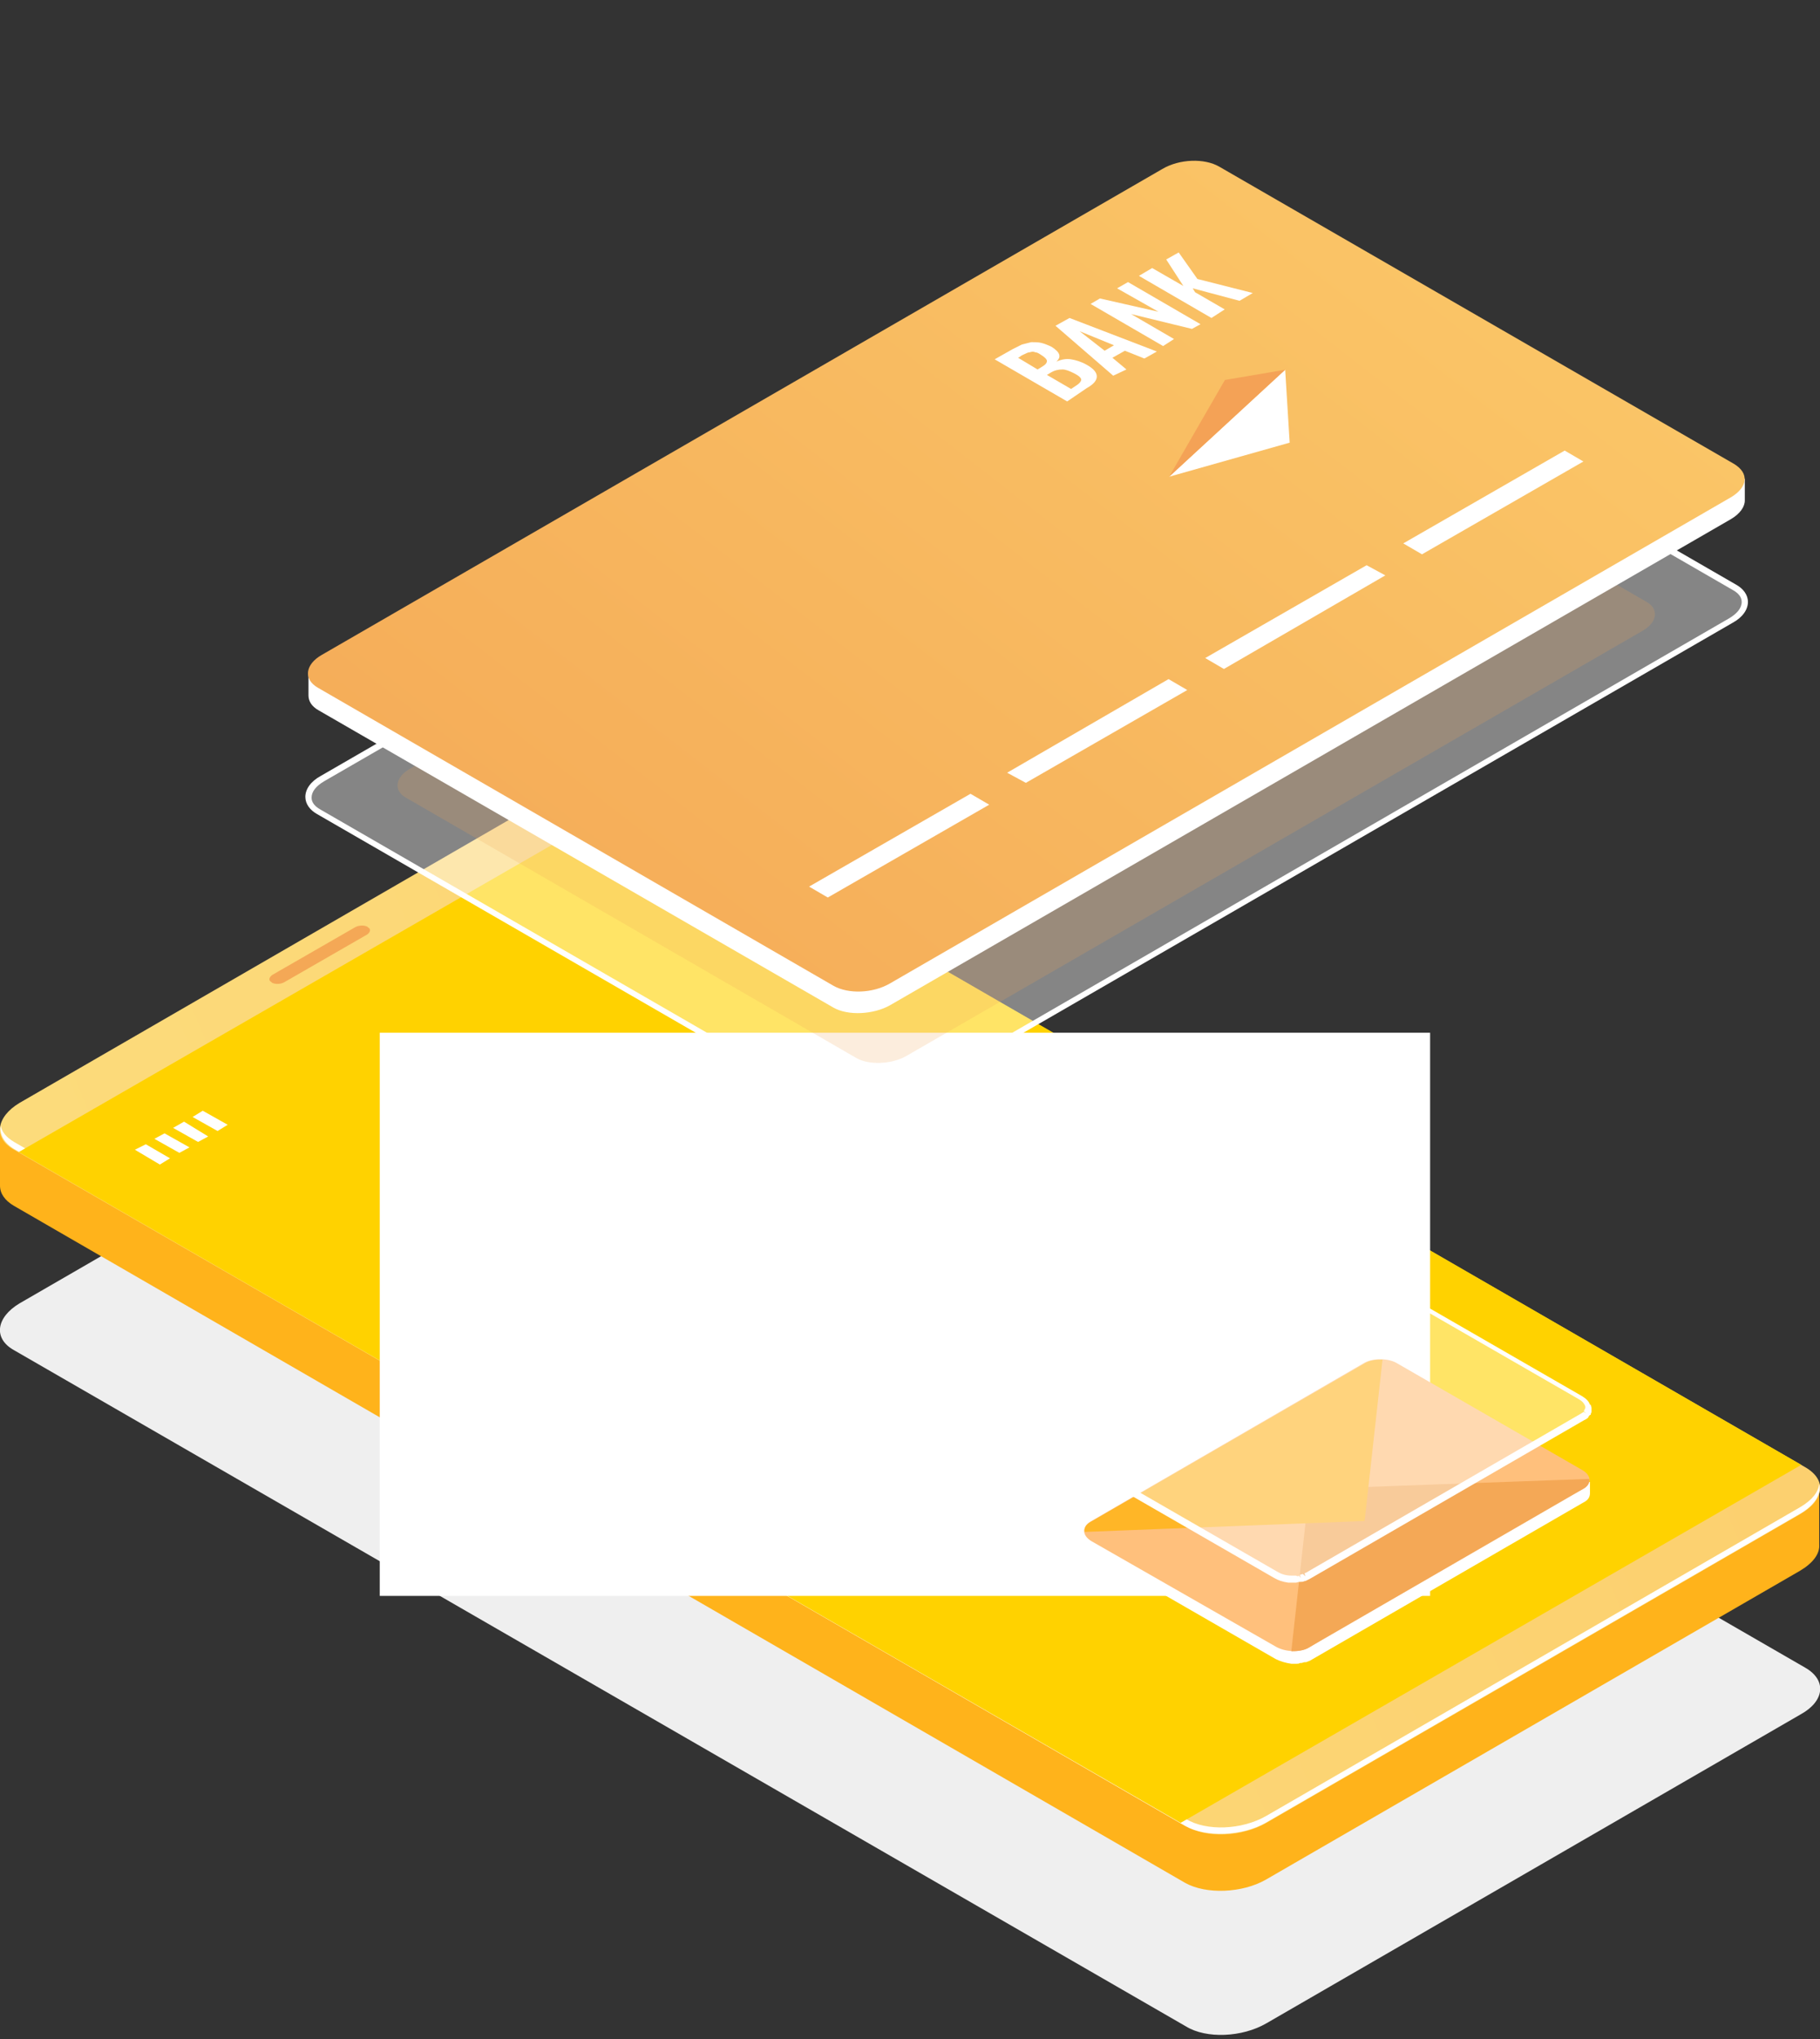 <?xml version="1.0" encoding="UTF-8"?> <svg xmlns="http://www.w3.org/2000/svg" width="350" height="392" viewBox="0 0 350 392" fill="none"><rect x="0" y="0" width="350" height="392" fill="#333333" stroke="none"/> <g clip-path="url(#clip0_66_126)"> <path d="M346.251 329.606L243.53 388.989C238.882 391.688 231.984 391.988 228.085 389.589L2.699 259.576C-1.35 257.327 -0.75 253.278 3.749 250.579L106.469 191.196C111.118 188.496 118.016 188.196 121.915 190.596L347.151 320.609C351.349 323.008 350.9 327.057 346.251 329.606Z" fill="#EFEFEF"></path> <path d="M350 285.968L328.856 282.219L122.065 162.853C118.016 160.604 111.118 160.904 106.62 163.453L10.797 218.937L0 216.988V227.935C0 229.434 0.9 230.784 2.699 231.834L227.935 361.997C231.984 364.246 238.882 363.946 243.38 361.397L346.101 302.014C348.65 300.514 350 298.715 349.85 296.915V285.968H350Z" fill="#FFB31B"></path> <path d="M346.251 291.067L243.531 350.45C238.882 353.149 231.984 353.449 228.085 351.05L2.699 221.037C-1.349 218.788 -0.75 214.739 3.749 212.039L106.47 152.656C111.118 149.957 118.016 149.657 121.915 152.057L347.151 282.069C351.35 284.469 350.9 288.368 346.251 291.067Z" fill="url(#paint0_linear_66_126)"></path> <path d="M346.251 289.717L243.531 349.1C238.882 351.799 231.984 352.099 228.085 349.7L2.699 219.537C1.2 218.637 0.3 217.588 0.15 216.388C-0.15 218.038 0.75 219.687 2.699 220.887L227.935 351.05C231.984 353.299 238.882 352.999 243.381 350.45L346.101 291.067C348.95 289.417 350.3 287.318 349.85 285.218C349.7 286.868 348.501 288.368 346.251 289.717Z" fill="white"></path> <path d="M346.401 281.62L227.035 350.45L3.599 221.487L123.115 152.656L346.401 281.62Z" fill="#FFD200"></path> <path d="M70.63 179.649L54.734 188.796C53.985 189.246 52.935 189.246 52.335 188.946L52.185 188.796C51.585 188.496 51.735 187.896 52.335 187.446L68.231 178.299C68.98 177.849 70.03 177.849 70.63 178.149L70.78 178.299C71.38 178.599 71.23 179.199 70.63 179.649Z" fill="#F4A856"></path> <path d="M275.021 198.544H73.029V306.813H275.021V198.544Z" fill="white"></path> <path opacity="0.4" d="M332.842 119.314L171.188 212.737C167.889 214.687 163.09 214.837 160.241 213.187L61.269 156.053C58.42 154.404 58.87 151.555 62.019 149.755L223.673 56.332C226.972 54.383 231.771 54.233 234.62 55.882L333.591 113.016C336.441 114.665 336.141 117.515 332.842 119.314Z" fill="white"></path> <path opacity="0.2" d="M315.896 121.263L174.337 202.99C171.488 204.64 167.139 204.789 164.74 203.44L78.064 153.354C75.665 152.005 75.965 149.455 78.814 147.806L220.374 66.079C223.223 64.43 227.572 64.28 229.971 65.629L316.646 115.715C319.046 117.065 318.746 119.614 315.896 121.263Z" fill="#F4A856"></path> <path d="M165.039 214.837C163.09 214.837 161.291 214.387 159.941 213.637L60.969 156.503C59.62 155.754 58.72 154.554 58.72 153.204C58.72 151.705 59.77 150.205 61.719 149.155L223.373 55.732C226.822 53.783 231.92 53.633 234.919 55.282L333.891 112.416C335.241 113.166 336.141 114.365 336.141 115.715C336.141 117.215 335.091 118.714 333.141 119.764L171.488 213.187C169.538 214.237 167.289 214.837 165.039 214.837ZM229.971 55.282C227.872 55.282 225.772 55.732 224.123 56.782L62.319 150.205C60.819 151.105 59.919 152.155 59.919 153.354C59.919 154.254 60.519 155.004 61.569 155.604L160.541 212.737C163.24 214.237 167.889 214.087 170.888 212.287L332.542 118.864C334.041 117.964 334.941 116.915 334.941 115.715C334.941 114.815 334.341 114.065 333.291 113.466L234.32 56.332C233.12 55.582 231.62 55.282 229.971 55.282Z" fill="white"></path> <path d="M335.541 92.022L333.741 93.371C333.741 93.371 333.741 93.371 333.591 93.371L234.62 36.238C231.77 34.588 226.822 34.888 223.673 36.688L62.019 130.111C61.569 130.261 61.269 130.561 60.969 130.861L59.32 129.661V133.71C59.32 134.76 59.919 135.809 61.269 136.559L160.241 193.693C163.09 195.342 168.039 195.042 171.188 193.243L332.842 99.82C334.641 98.77 335.541 97.42 335.541 96.221V92.022Z" fill="white"></path> <path d="M332.842 95.621L171.188 189.044C167.889 190.993 163.09 191.143 160.241 189.494L61.119 132.21C58.27 130.561 58.72 127.712 61.869 125.912L223.523 32.489C226.822 30.539 231.621 30.389 234.47 32.039L333.441 89.173C336.441 90.972 336.141 93.671 332.842 95.621Z" fill="url(#paint1_linear_66_126)"></path> <path d="M205.228 77.176L191.282 69.078L194.731 67.129C195.331 66.829 195.931 66.529 196.531 66.229C197.13 66.079 197.73 65.929 198.33 65.779C198.93 65.779 199.68 65.779 200.28 65.929C200.879 66.079 201.629 66.379 202.229 66.679C203.879 67.729 204.178 68.628 203.129 69.528C204.178 69.078 205.078 68.928 205.978 69.078C206.878 69.228 207.927 69.528 208.977 70.128C210.327 70.878 210.926 71.628 210.926 72.377C210.926 73.127 210.327 73.877 208.977 74.627L205.228 77.176ZM199.53 71.028L200.28 70.578C201.029 70.128 201.329 69.828 201.329 69.378C201.329 69.078 200.879 68.628 200.13 68.178C199.68 67.879 199.38 67.729 199.08 67.729C198.78 67.579 198.48 67.579 198.03 67.729C197.73 67.729 197.43 67.879 197.13 68.029C196.831 68.179 196.381 68.329 196.081 68.628L195.781 68.778L199.53 71.028ZM205.978 74.777L206.878 74.177C207.627 73.727 207.927 73.277 207.927 72.977C207.927 72.677 207.477 72.227 206.578 71.778C205.678 71.328 204.928 71.028 204.328 71.028C203.579 71.028 202.829 71.178 202.079 71.628L201.329 72.077L205.978 74.777Z" fill="white"></path> <path d="M214.076 72.227L202.979 62.63L205.678 61.131L222.473 67.579L220.074 68.928L216.325 67.429L213.926 68.778L216.625 71.028L214.076 72.227ZM212.426 67.429L214.226 66.379L207.627 63.68L212.426 67.429Z" fill="white"></path> <path d="M223.673 66.529L209.727 58.431L211.526 57.382L222.773 59.931L214.825 55.432L216.925 54.232L230.871 62.33L229.221 63.23L217.525 60.381L225.772 65.179L223.673 66.529Z" fill="white"></path> <path d="M232.97 61.131L219.024 53.033L221.573 51.533L227.572 54.982L224.273 49.884L226.672 48.534L230.271 53.633L240.918 56.332L238.369 57.831L229.371 55.432L229.821 56.182L235.519 59.481L232.97 61.131Z" fill="white"></path> <path d="M190.232 154.704L159.191 172.549L155.592 170.45L186.633 152.605L190.232 154.704Z" fill="white"></path> <path d="M228.321 132.66L197.28 150.505L193.681 148.556L224.722 130.561L228.321 132.66Z" fill="white"></path> <path d="M266.41 110.617L235.369 128.612L231.77 126.512L262.811 108.667L266.41 110.617Z" fill="white"></path> <path d="M304.499 88.723L273.458 106.568L269.859 104.469L300.901 86.624L304.499 88.723Z" fill="white"></path> <path d="M32.691 222.687L30.741 223.886L25.942 221.037L28.042 219.987L32.691 222.687Z" fill="white"></path> <path d="M36.44 220.587L34.49 221.637L29.691 218.938L31.641 217.888L36.44 220.587Z" fill="white"></path> <path d="M40.038 218.488L38.089 219.538L33.29 216.838L35.39 215.639L40.038 218.488Z" fill="white"></path> <path d="M43.787 216.239L41.838 217.438L37.039 214.739L38.989 213.539L43.787 216.239Z" fill="white"></path> <path d="M304.113 284.769L268.873 264.375C267.973 263.925 266.924 263.625 265.874 263.475C265.874 263.475 265.874 263.475 265.724 263.475C265.574 263.475 265.274 263.475 265.124 263.475C264.974 263.475 264.974 263.475 264.824 263.475C264.674 263.475 264.374 263.475 264.224 263.625C264.075 263.625 264.075 263.625 263.925 263.625C263.775 263.625 263.475 263.775 263.325 263.775C263.175 263.775 263.175 263.775 263.025 263.775C262.725 263.925 262.575 263.925 262.275 264.075L235.883 279.37L210.84 293.916L208.44 294.216V296.466V296.765C208.59 297.365 209.04 297.965 209.94 298.565L245.33 318.959C246.23 319.409 247.279 319.709 248.329 319.859C248.329 319.859 248.329 319.859 248.479 319.859C248.629 319.859 248.929 319.859 249.079 319.859C249.229 319.859 249.229 319.859 249.379 319.859C249.529 319.859 249.829 319.859 249.979 319.709C250.129 319.709 250.129 319.709 250.278 319.709C250.428 319.709 250.728 319.559 250.878 319.559C251.028 319.559 251.028 319.559 251.178 319.559C251.478 319.409 251.628 319.409 251.928 319.259L304.563 288.818C305.463 288.368 305.763 287.768 305.763 287.018V284.919L304.113 284.769Z" fill="white"></path> <path d="M209.64 292.567L236.032 277.271L276.971 300.814L251.778 316.71C249.978 317.759 247.129 317.609 245.33 316.56L209.94 296.316C208.14 295.266 207.99 293.616 209.64 292.567Z" fill="#FFC07C"></path> <path d="M262.425 261.975L236.033 277.271L276.671 300.664L304.413 286.268C306.213 285.219 306.063 283.569 304.113 282.52L268.723 262.125C267.074 261.076 264.075 261.076 262.425 261.975Z" fill="#FFC07C"></path> <path d="M305.613 284.319C305.763 285.069 305.313 285.819 304.413 286.268L251.778 316.71C250.878 317.31 249.529 317.459 248.329 317.459L251.778 286.268L305.613 284.319Z" fill="#F4A856"></path> <path d="M208.59 294.516C208.44 293.766 208.89 293.017 209.79 292.567L262.425 262.126C263.325 261.526 264.674 261.376 265.874 261.376L262.425 292.417L208.59 294.516Z" fill="#FFB627"></path> <path d="M248.629 304.263C248.479 304.263 248.479 304.263 248.329 304.263H247.729C246.679 304.113 245.78 303.813 245.03 303.364L209.64 282.969C208.89 282.52 208.29 281.92 208.14 281.32H207.99L207.84 280.72V280.57C207.84 280.42 207.84 280.27 207.84 280.12C207.84 279.97 207.84 279.97 207.84 279.97C207.84 279.82 207.99 279.67 207.99 279.52C207.99 279.37 207.99 279.37 208.14 279.37C208.29 279.22 208.44 279.071 208.44 278.921L208.59 278.771C208.74 278.621 209.04 278.471 209.34 278.321L261.975 247.879C262.275 247.729 262.575 247.58 262.875 247.43H263.025C263.325 247.28 263.475 247.28 263.774 247.28H263.924C264.224 247.28 264.524 247.13 264.674 247.13H264.824C265.124 247.13 265.424 247.13 265.574 247.13H266.174C267.223 247.28 268.123 247.579 268.873 248.029L304.263 268.424C305.013 268.873 305.613 269.473 305.762 270.073H305.912L306.062 270.673V270.823C306.062 270.973 306.062 271.123 306.062 271.273C306.062 271.423 306.062 271.423 306.062 271.423C306.062 271.573 305.912 271.723 305.912 271.873C305.912 272.023 305.912 272.023 305.762 272.023C305.613 272.172 305.463 272.322 305.463 272.472L305.313 272.622C305.163 272.772 304.863 272.922 304.563 273.072L251.928 303.514C251.628 303.663 251.328 303.813 251.028 303.963H250.878C250.578 304.113 250.428 304.113 250.128 304.113H249.978C249.678 304.113 249.379 304.263 249.229 304.263H249.079C248.929 304.263 248.779 304.263 248.629 304.263ZM249.828 302.914L250.128 303.364L249.978 302.764C250.128 302.764 250.278 302.614 250.578 302.614L251.028 303.064L250.878 302.464C251.178 302.314 251.328 302.314 251.478 302.164L304.113 271.723C304.263 271.573 304.413 271.573 304.563 271.423L305.013 271.723L304.563 271.273C304.713 271.123 304.713 271.123 304.713 270.973C304.863 270.823 304.863 270.673 304.863 270.673C304.863 270.523 304.863 270.373 304.863 270.373C304.713 269.923 304.413 269.473 303.663 269.023L268.273 248.629C267.523 248.179 266.624 247.879 265.574 247.879H265.274C265.124 247.879 264.974 247.879 264.824 247.879H264.524C264.374 247.879 264.224 247.879 263.924 247.879L263.625 247.43L263.774 248.029C263.624 248.029 263.475 248.179 263.175 248.179L262.725 247.729L262.875 248.329C262.575 248.479 262.425 248.479 262.275 248.629L209.94 279.22C209.79 279.37 209.64 279.37 209.49 279.52C209.34 279.67 209.19 279.82 209.19 279.82C209.04 279.97 209.04 280.12 209.04 280.12C209.04 280.27 209.04 280.42 209.04 280.42C209.19 280.87 209.49 281.32 210.24 281.77L245.63 302.164C246.379 302.614 247.279 302.914 248.329 302.914H248.479C248.629 302.914 248.779 302.914 248.929 302.914H249.229C249.529 303.064 249.679 303.064 249.828 302.914Z" fill="white"></path> <path opacity="0.4" d="M305.163 271.873C305.313 271.723 305.313 271.573 305.463 271.573V271.423C305.463 271.273 305.613 271.123 305.613 271.123V270.973C305.613 270.823 305.613 270.673 305.613 270.673C305.463 270.073 305.013 269.473 304.113 268.873L268.723 248.479C267.823 248.029 266.774 247.729 265.724 247.579C265.724 247.579 265.724 247.579 265.574 247.579C265.424 247.579 265.124 247.579 264.974 247.579C264.824 247.579 264.824 247.579 264.674 247.579C264.524 247.579 264.224 247.579 264.075 247.729C263.925 247.729 263.925 247.729 263.775 247.729C263.625 247.729 263.325 247.879 263.175 247.879C263.025 247.879 263.025 247.879 262.875 247.879C262.575 248.029 262.425 248.029 262.125 248.179L244.58 258.376L235.733 263.475L209.34 278.771C209.04 278.92 208.89 279.07 208.74 279.22C208.74 279.22 208.74 279.37 208.59 279.37C208.44 279.52 208.44 279.67 208.29 279.67V279.82C208.29 279.97 208.141 280.12 208.141 280.12V280.27C208.141 280.42 208.141 280.57 208.141 280.57C208.29 281.17 208.74 281.77 209.64 282.37L245.03 302.764C245.93 303.214 246.979 303.513 248.029 303.663C248.029 303.663 248.029 303.663 248.179 303.663C248.329 303.663 248.629 303.663 248.779 303.663C248.929 303.663 248.929 303.663 249.079 303.663C249.229 303.663 249.529 303.663 249.679 303.513C249.829 303.513 249.829 303.513 249.979 303.513C250.129 303.513 250.428 303.364 250.578 303.364C250.728 303.364 250.728 303.364 250.878 303.364C251.178 303.214 251.328 303.214 251.628 303.064L304.263 272.622C304.713 272.322 304.863 272.172 305.163 271.873C305.163 271.873 305.013 272.022 305.163 271.873Z" fill="white"></path> <g clip-path="url(#clip1_66_126)"> <path d="M248.013 85.102L247.15 71.082L224.834 91.649L248.013 85.102Z" fill="url(#paint2_linear_66_126)"></path> <path d="M247.15 71.082L235.56 73.05L224.834 91.649L247.15 71.082Z" fill="#F4A256"></path> </g> </g> <defs> <linearGradient id="paint0_linear_66_126" x1="31.899" y1="282.416" x2="295.781" y2="171.153" gradientUnits="userSpaceOnUse"> <stop stop-color="#FCDB7B"></stop> <stop offset="1" stop-color="#FCD06F"></stop> </linearGradient> <linearGradient id="paint1_linear_66_126" x1="362.975" y1="34.179" x2="172.33" y2="279.705" gradientUnits="userSpaceOnUse"> <stop stop-color="#FCCC6B"></stop> <stop offset="1" stop-color="#F4A856"></stop> </linearGradient> <linearGradient id="paint2_linear_66_126" x1="237.305" y1="89.675" x2="234.682" y2="73.049" gradientUnits="userSpaceOnUse"> <stop offset="0.013" stop-color="white"></stop> <stop offset="1" stop-color="white"></stop> </linearGradient> <clipPath id="clip0_66_126"> <rect width="350" height="391.238" fill="white"></rect> </clipPath> <clipPath id="clip1_66_126"> <rect width="23.179" height="20.568" fill="white" transform="translate(224.834 71.082)"></rect> </clipPath> </defs> </svg> 